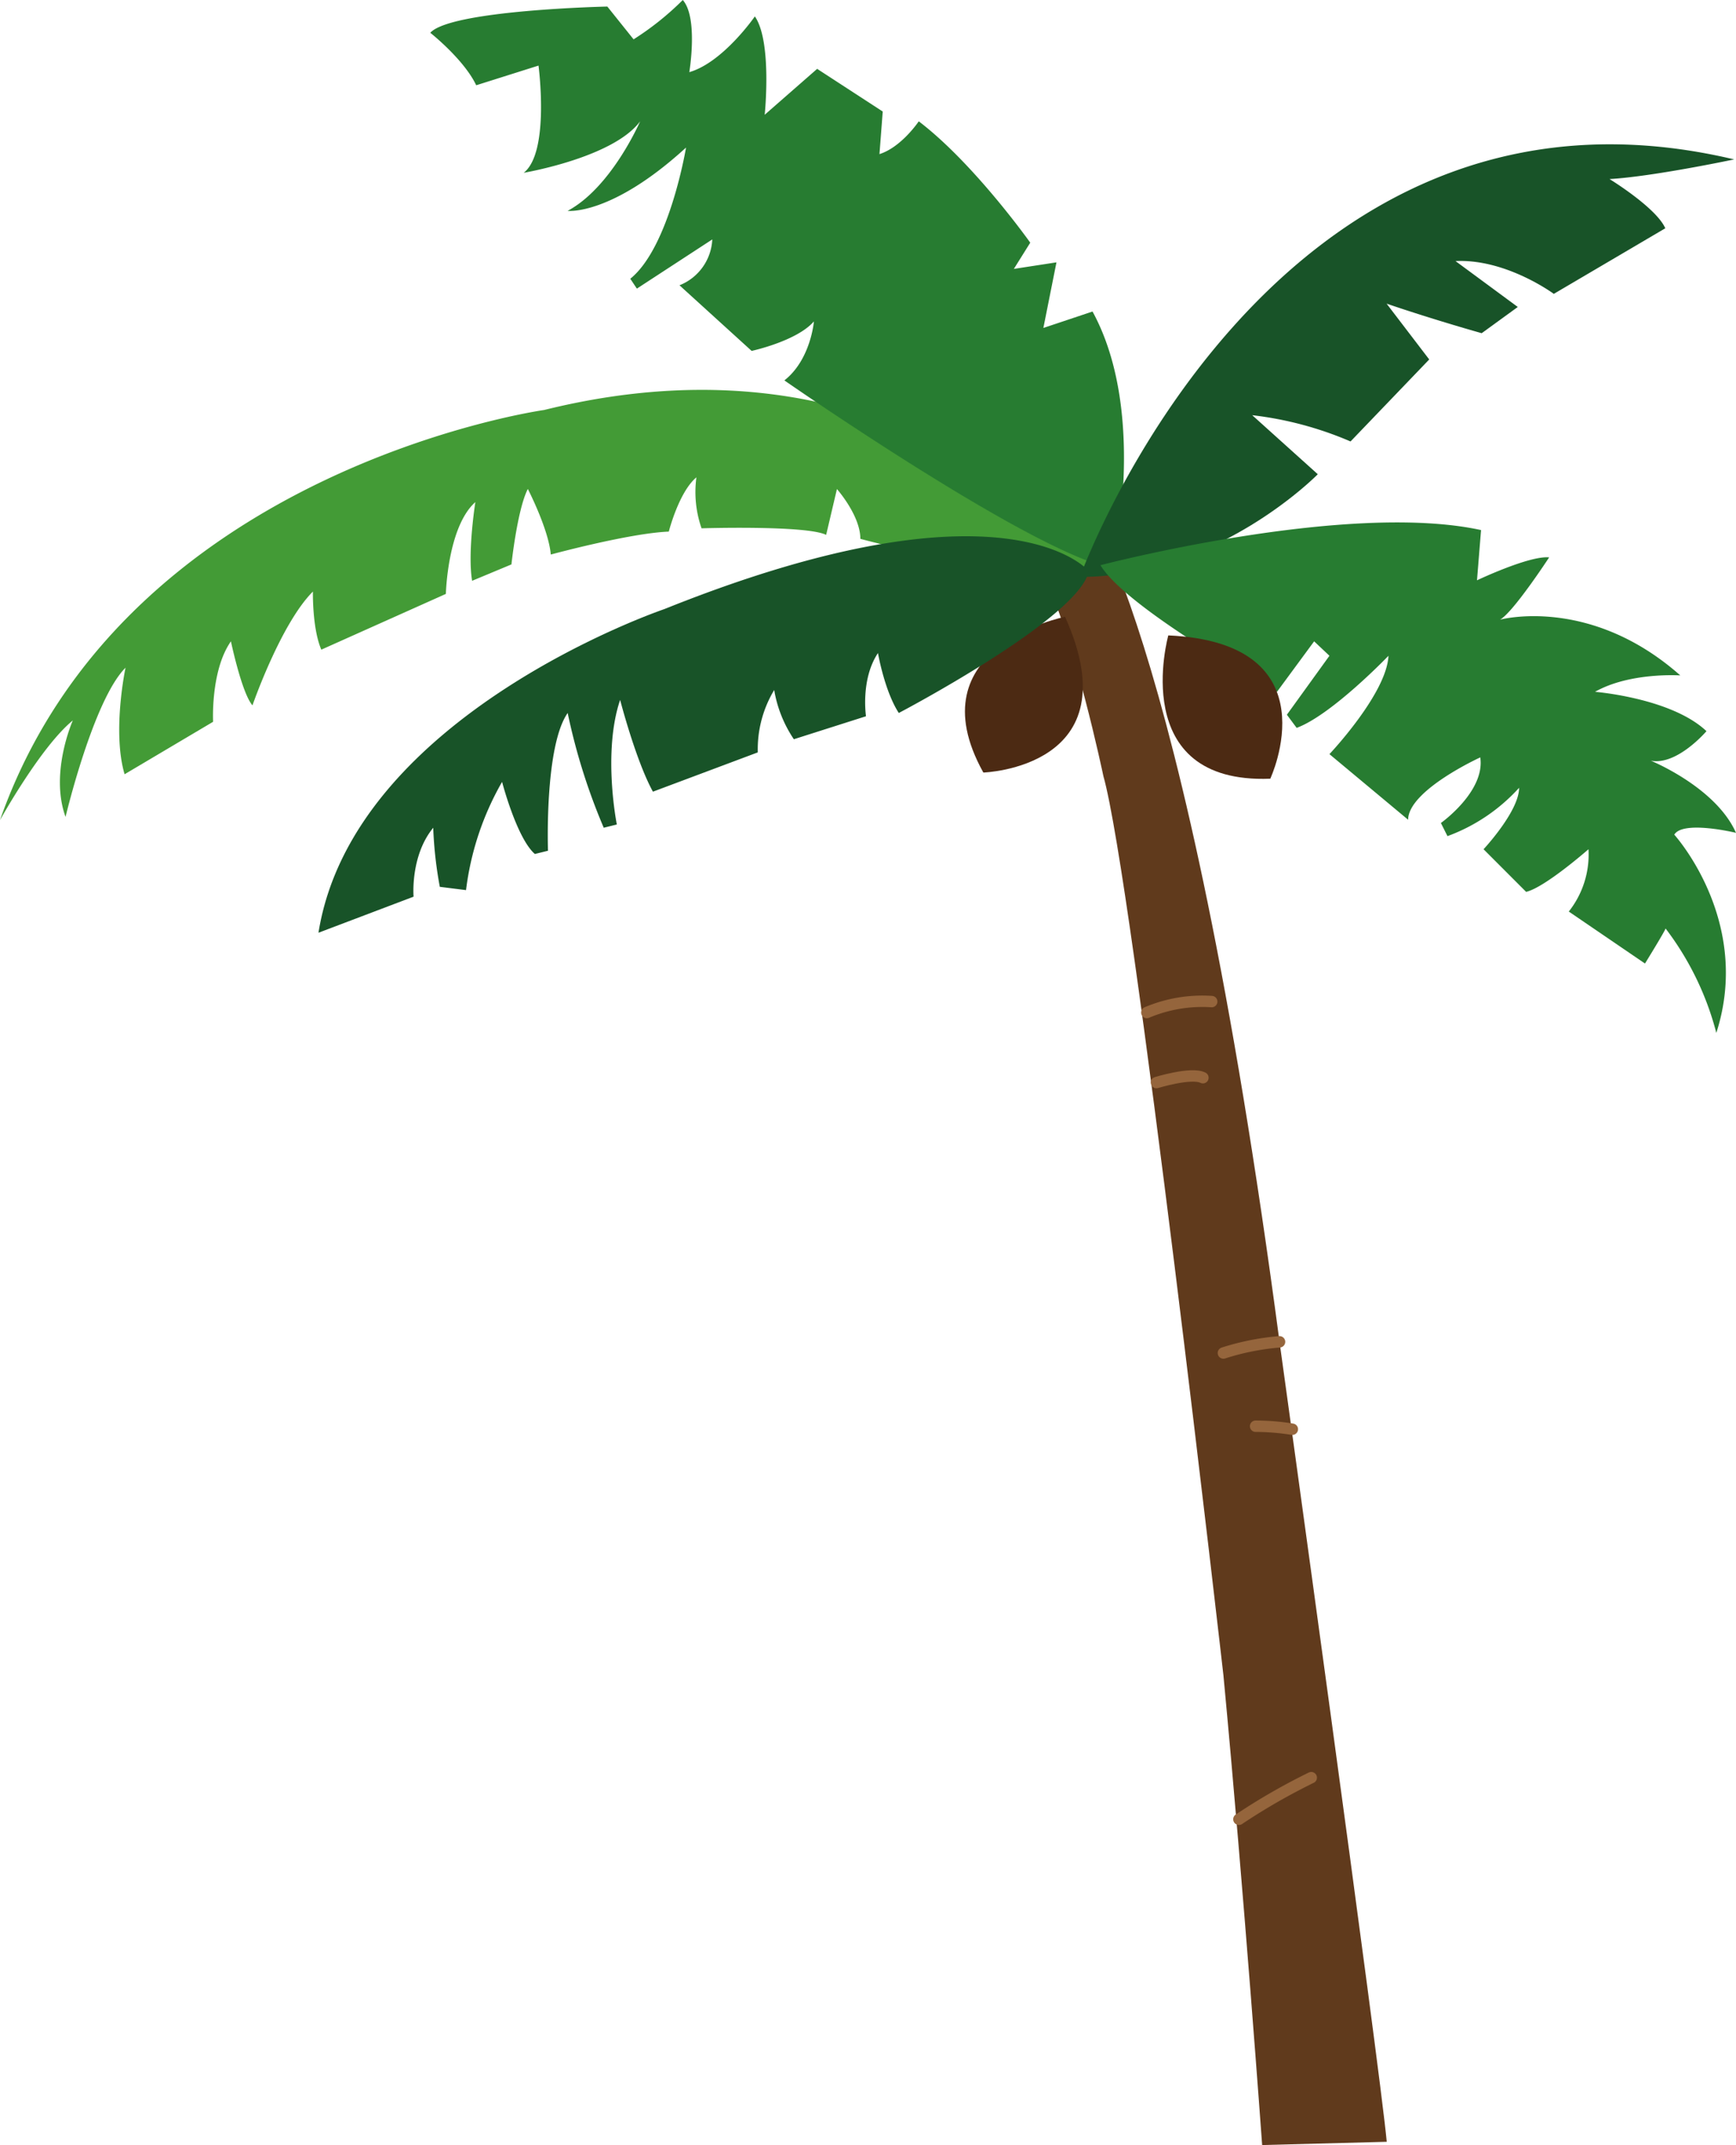 <svg id="グループ_1" data-name="グループ 1" xmlns="http://www.w3.org/2000/svg" width="219.193" height="270.751" viewBox="0 0 219.193 270.751">
  <g id="グループ_74" data-name="グループ 74" transform="translate(131.552 62.47)">
    <path id="パス_242" data-name="パス 242" d="M601.692,317.545s13.064,15.288,25.2,106.9c0,0,12.718,91.853,13.536,100.973l-15.731.41s-2.3-31.953-4.891-59.308c0,0-11.46-100.546-15.155-113.485,0,0-3.7-17.742-7.764-25.876Z" transform="translate(-596.886 -317.545)" fill="#603a1c"/>
    <path id="パス_243" data-name="パス 243" d="M614.093,401.952a17.977,17.977,0,0,1,8.19-1.382" transform="translate(-600.841 -336.619)" fill="none" stroke="#95653c" stroke-linecap="round" stroke-linejoin="round" stroke-width="1.44"/>
    <path id="パス_244" data-name="パス 244" d="M615.675,413.61s4.384-1.352,5.862-.612" transform="translate(-601.205 -339.436)" fill="none" stroke="#95653c" stroke-linecap="round" stroke-linejoin="round" stroke-width="1.44"/>
    <path id="パス_245" data-name="パス 245" d="M626.646,457.763a31.721,31.721,0,0,1,7.087-1.412" transform="translate(-603.727 -349.453)" fill="none" stroke="#95653c" stroke-linecap="round" stroke-linejoin="round" stroke-width="1.44"/>
    <path id="パス_246" data-name="パス 246" d="M631.926,470.185a29.637,29.637,0,0,1,4.637.378" transform="translate(-604.941 -352.633)" fill="none" stroke="#95653c" stroke-linecap="round" stroke-linejoin="round" stroke-width="1.44"/>
    <path id="パス_247" data-name="パス 247" d="M629.188,533.036a78.612,78.612,0,0,1,9.133-5.251" transform="translate(-604.311 -365.873)" fill="none" stroke="#95653c" stroke-linecap="round" stroke-linejoin="round" stroke-width="1.44"/>
  </g>
  <path id="パス_248" data-name="パス 248" d="M563.9,322.458s-22.921-31.051-69.127-19.591c0,0-53.137,7.436-68.71,51.774,0,0,5.13-9.264,9.2-12.591,0,0-2.946,6.611-.919,12.177,0,0,3.506-14.766,7.573-18.832,0,0-1.712,8.049-.118,13.451l11.175-6.623s-.337-6.458,2.25-10.154c0,0,1.375,6.547,2.721,8.079,0,0,3.563-10.3,7.63-14.362,0,0-.091,4.682,1.064,7.332l15.724-7.036s.206-8.462,3.724-11.588c0,0-1.01,6.357-.41,9.934l4.966-2.069s.742-6.945,2.069-9.523c0,0,2.627,5.084,2.9,8.277,0,0,9.937-2.7,14.9-2.895,0,0,1.268-5,3.486-6.849a13.892,13.892,0,0,0,.65,6.433s13.26-.409,15.731.829l1.362-5.784s2.957,3.328,2.957,6.285C534.7,319.132,559.469,325.787,563.9,322.458Z" transform="translate(-426.067 -251.117)" fill="#439b36"/>
  <path id="パス_249" data-name="パス 249" d="M582.709,308.139s4.655-19.311-2.479-32.39l-6.206,2.074,1.652-8.281-5.38.827,2.071-3.309s-7.074-9.986-14.077-15.319c0,0-2.183,3.261-4.962,4.139l.412-5.377-8.279-5.384-6.623,5.794s.959-9.234-1.244-12.415c0,0-4,5.8-8.275,7.037,0,0,1.147-6.884-.825-9.106a36.25,36.25,0,0,1-6.211,4.965l-3.315-4.139s-19.731.424-22.355,3.31c0,0,4.239,3.342,5.8,6.625l7.865-2.483s1.458,10.944-1.869,13.53c0,0,11.285-1.9,14.7-6.494,0,0-3.61,8.344-9.155,11.3,0,0,5.5.656,14.951-7.99,0,0-2.08,12.562-7.037,16.559l.829,1.246,9.522-6.21a6.564,6.564,0,0,1-4.142,5.79l9.111,8.282s5.687-1.224,7.862-3.721c0,0-.386,4.817-3.727,7.445C541.32,284.442,572.729,306.292,582.709,308.139Z" transform="translate(-442.284 -236.428)" fill="#277c31"/>
  <path id="パス_250" data-name="パス 250" d="M603.126,314.686s23.984-66.59,82.6-52.7c0,0-10.234,2.166-15.733,2.481,0,0,5.9,3.607,7.04,6.213l-14.076,8.278s-6.026-4.454-12.411-4.139l7.861,5.794-4.555,3.309s-5.82-1.624-12.006-3.728l5.38,7.043-9.935,10.35a44.227,44.227,0,0,0-12.413-3.315l8.278,7.452S620.5,314.686,603.126,314.686Z" transform="translate(-466.768 -241.865)" fill="#185328"/>
  <path id="パス_251" data-name="パス 251" d="M606.487,327.452s31.052-8.133,48.056-4.435l-.512,6.342s6.616-3.143,9.11-2.893c0,0-4.558,6.974-6.208,7.862,0,0,11.321-3.087,22.765,7.034,0,0-6.349-.431-10.762,2.072,0,0,9.63.772,14.069,4.965,0,0-3.714,4.372-7.031,3.728,0,0,8.2,3.33,10.759,9.105,0,0-6.683-1.619-7.793.231,0,0,9.878,10.861,5.309,25.022a37.074,37.074,0,0,0-6.418-13.193s.368-.37-2.588,4.437l-9.622-6.561a11.59,11.59,0,0,0,2.487-7.863s-5.509,4.836-7.874,5.379l-5.374-5.379s4.487-4.8,4.487-7.755a22.772,22.772,0,0,1-9.044,6.1l-.83-1.658s5.613-3.982,4.971-8.28c0,0-9.075,4.136-9.11,7.868L635.4,351.3s7.228-7.635,7.453-12.414c0,0-7.145,7.456-11.592,9.1l-1.234-1.66,5.373-7.443-1.932-1.821-4.689,6.369S609.814,333,606.487,327.452Z" transform="translate(-467.541 -256.111)" fill="#277c31"/>
  <path id="パス_252" data-name="パス 252" d="M596.909,337.518s-19.138,3.8-10.316,19.66C586.593,357.178,605.514,356.595,596.909,337.518Z" transform="translate(-462.433 -259.666)" fill="#4c2a13"/>
  <path id="パス_253" data-name="パス 253" d="M617.4,340.569s-5.264,18.79,12.875,18.088C630.276,358.657,638.308,341.516,617.4,340.569Z" transform="translate(-469.886 -260.367)" fill="#4c2a13"/>
  <path id="パス_254" data-name="パス 254" d="M575.537,328.713s-10.351-12.567-53.6,4.806c0,0-39.256,13.305-43.656,40.846l12.008-4.552s-.441-5.131,2.481-8.7a50.236,50.236,0,0,0,.832,7.456l3.31.416a36.311,36.311,0,0,1,4.551-13.661s1.853,7.114,4.14,9.1l1.656-.409s-.465-13.15,2.486-17.389a77.316,77.316,0,0,0,4.554,14.484l1.654-.409s-1.826-9.079.415-15.729c0,0,1.975,7.647,4.142,11.588l13.241-4.96a14.494,14.494,0,0,1,2.071-7.874,15.782,15.782,0,0,0,2.482,6.214l9.109-2.9s-.707-4.652,1.511-7.979c0,0,.823,4.782,2.63,7.566C551.551,346.63,574.428,334.627,575.537,328.713Z" transform="translate(-438.069 -256.632)" fill="#185328"/>
</svg>
